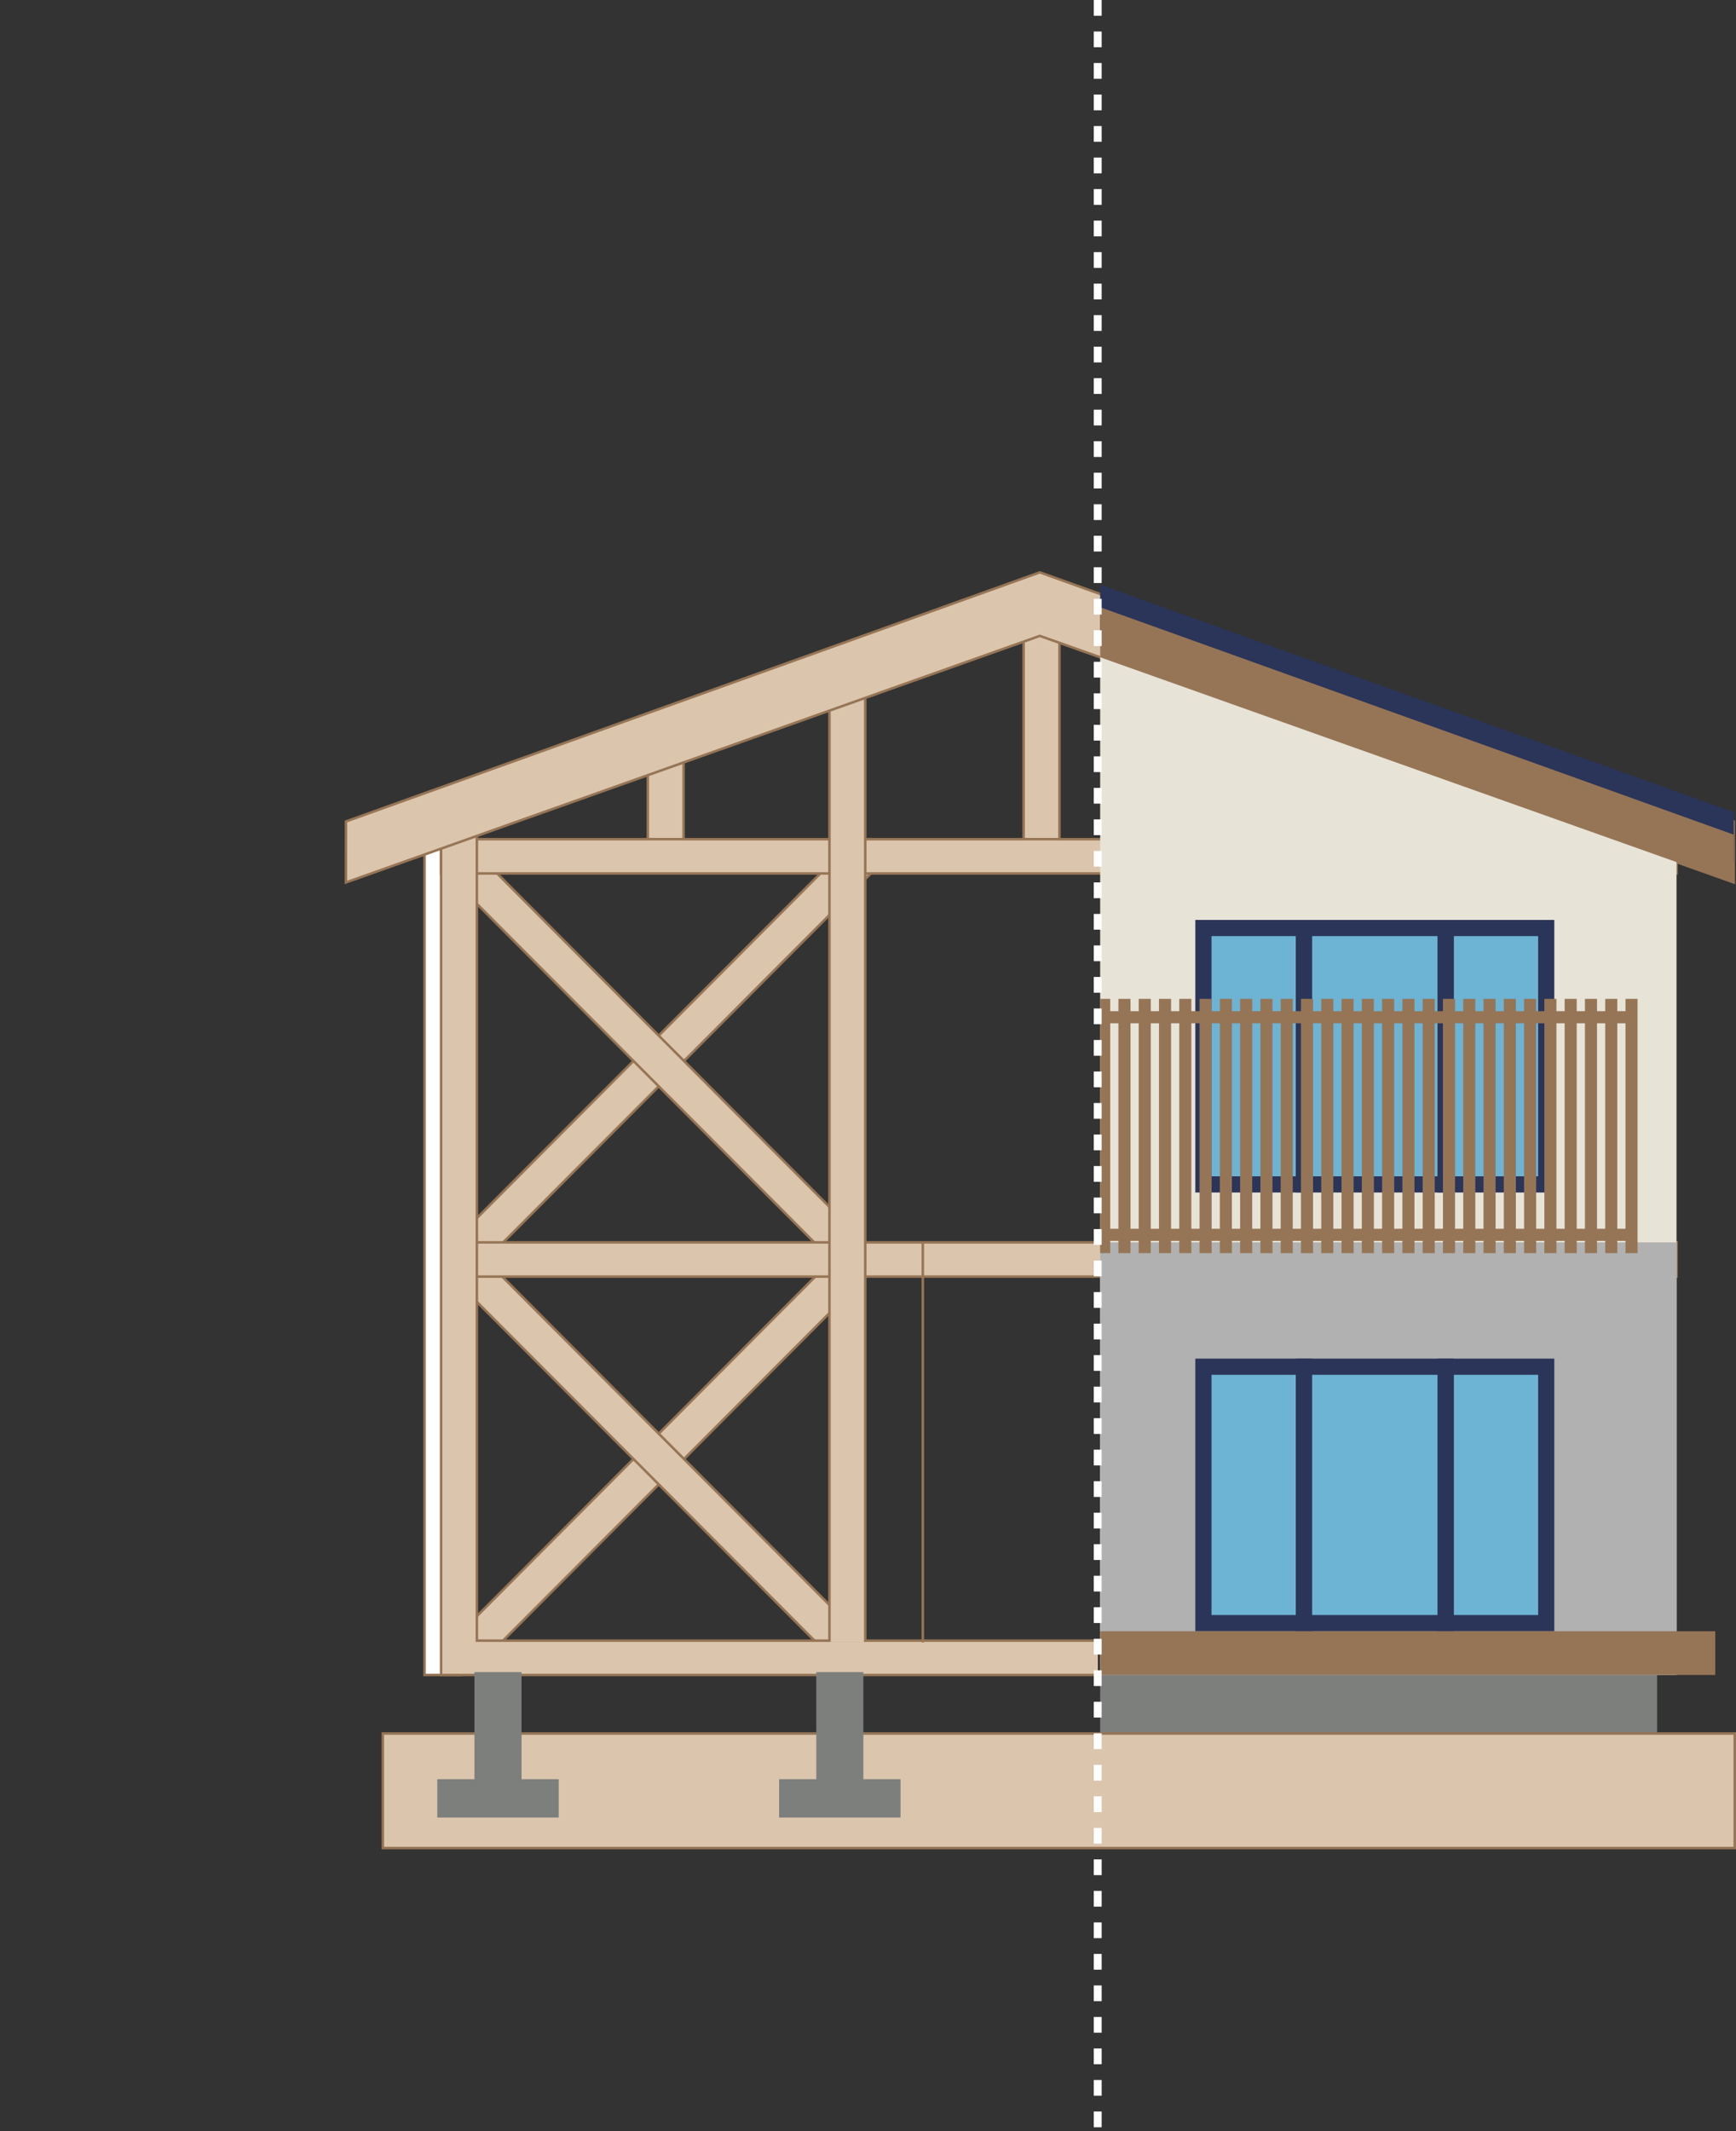 <svg xmlns="http://www.w3.org/2000/svg" xmlns:xlink="http://www.w3.org/1999/xlink" width="265.229" height="325.433" viewBox="0 0 265.229 325.433">
  <rect x="0" y="0" width="265.229" height="325.433" fill="#333333" stroke="none"/>
  <defs>
    <clipPath id="clip-path">
      <path id="Path_351540" data-name="Path 351540" d="M-739.1,7531.671h97.05V7336.086l-97.05-.982Z" fill="none"/>
    </clipPath>
  </defs>
  <g id="Group_74032" data-name="Group 74032" transform="translate(-20 -3651.961)">
    <g id="Group_74031" data-name="Group 74031" transform="translate(927.185 -3605.11)">
      <path id="Path_351885" data-name="Path 351885" d="M167.5,405.394h0Z" transform="translate(-907.184 7177.11)" fill="#f1f5f1"/>
      <rect id="Rectangle_14004" data-name="Rectangle 14004" width="86.911" height="5.468" transform="matrix(0.706, -0.708, 0.708, 0.706, -838.99, 7447.738)" fill="#dbc5ad" stroke="#967556" stroke-miterlimit="10" stroke-width="0.382"/>
      <rect id="Rectangle_14005" data-name="Rectangle 14005" width="5.468" height="86.911" transform="matrix(0.708, -0.706, 0.706, 0.708, -839.348, 7390.042)" fill="#dbc5ad" stroke="#967556" stroke-miterlimit="10" stroke-width="0.382"/>
      <rect id="Rectangle_14006" data-name="Rectangle 14006" width="86.911" height="5.468" transform="matrix(0.706, -0.708, 0.708, 0.706, -838.99, 7508.518)" fill="#dbc5ad" stroke="#967556" stroke-miterlimit="10" stroke-width="0.382"/>
      <rect id="Rectangle_14007" data-name="Rectangle 14007" width="5.468" height="86.911" transform="matrix(0.708, -0.706, 0.706, 0.708, -839.348, 7450.821)" fill="#dbc5ad" stroke="#967556" stroke-miterlimit="10" stroke-width="0.382"/>
      <path id="Path_351529" data-name="Path 351529" d="M-839.8,7446.768h188.755V7452H-839.8v-5.235" fill="#dbc5ad" stroke="#967556" stroke-miterlimit="10" stroke-width="0.382"/>
      <rect id="Rectangle_14008" data-name="Rectangle 14008" width="5.468" height="132.409" transform="translate(-842.321 7380.411)" fill="#fff" stroke="#967556" stroke-miterlimit="10" stroke-width="0.382"/>
      <rect id="Rectangle_14009" data-name="Rectangle 14009" width="5.468" height="35.369" transform="translate(-750.792 7352.657)" fill="#dbc5ad" stroke="#967556" stroke-miterlimit="10" stroke-width="0.382"/>
      <rect id="Rectangle_14010" data-name="Rectangle 14010" width="5.468" height="17.66" transform="translate(-808.214 7370.591)" fill="#dbc5ad" stroke="#967556" stroke-miterlimit="10" stroke-width="0.382"/>
      <g id="Group_74012" data-name="Group 74012">
        <path id="Path_351530" data-name="Path 351530" d="M-839.8,7385.205h188.755v5.235H-839.8v-5.235" fill="#dbc5ad" stroke="#967556" stroke-miterlimit="10" stroke-width="0.382"/>
        <path id="Path_351531" data-name="Path 351531" d="M-739.451,7507.584h-94.878V7380.409l-5.468,0V7512.82h100.347" fill="#dbc5ad" stroke="#967556" stroke-miterlimit="10" stroke-width="0.382"/>
      </g>
      <g id="Group_74294" data-name="Group 74294">
        <path id="Path_351532" data-name="Path 351532" d="M-774.992,7507.773V7356.457l-5.468,0v151.313" fill="#dbc5ad" stroke="#967556" stroke-miterlimit="10" stroke-width="0.382"/>
        <path id="Path_351533" data-name="Path 351533" d="M-642.306,7391.808l-.006-9.312-106.007-38.033h0L-854.327,7382.5l-.006,9.313,106.014-37.65Z" fill="#dbc5ad" stroke="#967556" stroke-miterlimit="10" stroke-width="0.382"/>
        <g id="Group_74028" data-name="Group 74028">
          <g id="Group_74027" data-name="Group 74027" clip-path="url(#clip-path)">
            <g id="Group_74026" data-name="Group 74026">
              <path id="Path_351534" data-name="Path 351534" d="M-836.832,7477.776v45.456h182.825v-45.457" fill="#7d7f7d" style="isolation: isolate"/>
              <path id="Path_351535" data-name="Path 351535" d="M-745.418,7351.9l-94.379,34.11V7512.82h188.755V7386.007Z" fill="#e8e3d7"/>
              <path id="Path_351536" data-name="Path 351536" d="M-839.8,7446.77v66.05h188.755v-66.052" fill="#b0b1b0" style="isolation: isolate"/>
              <g id="Group_74013" data-name="Group 74013">
                <rect id="Rectangle_14011" data-name="Rectangle 14011" width="9.194" height="56.342" transform="translate(-828.98 7449.801)" fill="#898989"/>
                <rect id="Rectangle_14012" data-name="Rectangle 14012" width="4.841" height="34.588" transform="translate(-826.802 7467.097)" fill="#63a4c2"/>
              </g>
              <g id="Group_74014" data-name="Group 74014">
                <rect id="Rectangle_14013" data-name="Rectangle 14013" width="19.5" height="43.502" transform="translate(-817.475 7462.642)" fill="#898989"/>
              </g>
              <g id="Group_74015" data-name="Group 74015">
                <rect id="Rectangle_14014" data-name="Rectangle 14014" width="11.864" height="4.843" transform="translate(-812.792 7467.263)" fill="#595757"/>
              </g>
              <g id="Group_74016" data-name="Group 74016">
                <rect id="Rectangle_14015" data-name="Rectangle 14015" width="11.864" height="4.843" transform="translate(-812.792 7477.5)" fill="#595757"/>
              </g>
              <g id="Group_74017" data-name="Group 74017">
                <rect id="Rectangle_14016" data-name="Rectangle 14016" width="11.864" height="4.846" transform="translate(-812.792 7487.736)" fill="#595757"/>
              </g>
              <g id="Group_74018" data-name="Group 74018">
                <rect id="Rectangle_14017" data-name="Rectangle 14017" width="11.864" height="4.846" transform="translate(-812.792 7497.974)" fill="#595757"/>
              </g>
              <rect id="Rectangle_14018" data-name="Rectangle 14018" width="1.1" height="11.132" transform="translate(-816.556 7480.134)" fill="#595757"/>
              <rect id="Rectangle_14019" data-name="Rectangle 14019" width="12.915" height="14.646" transform="translate(-772.032 7466.828)" fill="#b5b5b6"/>
              <rect id="Rectangle_14020" data-name="Rectangle 14020" width="7.967" height="9.701" transform="translate(-769.557 7469.3)" fill="#6db3d4"/>
              <rect id="Rectangle_14021" data-name="Rectangle 14021" width="12.915" height="14.646" transform="translate(-772.032 7491.781)" fill="#b5b5b6"/>
              <rect id="Rectangle_14022" data-name="Rectangle 14022" width="7.967" height="9.698" transform="translate(-769.557 7494.256)" fill="#6db3d4"/>
              <g id="Group_74019" data-name="Group 74019">
                <rect id="Rectangle_14023" data-name="Rectangle 14023" width="17.836" height="41.62" transform="translate(-821.122 7397.534)" fill="#9fa0a0"/>
                <rect id="Rectangle_14024" data-name="Rectangle 14024" width="12.892" height="36.674" transform="translate(-818.651 7400.008)" fill="#6db3d4"/>
              </g>
              <g id="Group_74020" data-name="Group 74020">
                <rect id="Rectangle_14025" data-name="Rectangle 14025" width="17.836" height="41.62" transform="translate(-784.112 7397.534)" fill="#9fa0a0"/>
                <rect id="Rectangle_14026" data-name="Rectangle 14026" width="12.892" height="36.674" transform="translate(-781.639 7400.008)" fill="#6db3d4"/>
              </g>
              <g id="Group_74021" data-name="Group 74021">
                <rect id="Rectangle_14027" data-name="Rectangle 14027" width="24.097" height="41.62" transform="translate(-805.747 7397.534)" fill="#b5b5b6"/>
                <rect id="Rectangle_14028" data-name="Rectangle 14028" width="19.155" height="36.674" transform="translate(-803.277 7400.008)" fill="#6db3d4"/>
              </g>
              <rect id="Rectangle_14029" data-name="Rectangle 14029" width="17.836" height="41.62" transform="translate(-687.552 7397.534)" fill="#2b3459"/>
              <rect id="Rectangle_14030" data-name="Rectangle 14030" width="12.894" height="36.674" transform="translate(-685.079 7400.008)" fill="#6db3d4"/>
              <rect id="Rectangle_14031" data-name="Rectangle 14031" width="17.836" height="41.62" transform="translate(-724.561 7397.534)" fill="#2b3459"/>
              <rect id="Rectangle_14032" data-name="Rectangle 14032" width="12.894" height="36.674" transform="translate(-722.091 7400.008)" fill="#6db3d4"/>
              <rect id="Rectangle_14033" data-name="Rectangle 14033" width="24.097" height="41.62" transform="translate(-709.187 7397.534)" fill="#2b3459"/>
              <rect id="Rectangle_14034" data-name="Rectangle 14034" width="19.153" height="36.674" transform="translate(-706.714 7400.008)" fill="#6db3d4"/>
              <g id="Group_74022" data-name="Group 74022">
                <rect id="Rectangle_14035" data-name="Rectangle 14035" width="17.836" height="41.624" transform="translate(-687.552 7464.52)" fill="#2b3459"/>
                <rect id="Rectangle_14036" data-name="Rectangle 14036" width="12.894" height="36.675" transform="translate(-685.079 7466.994)" fill="#6db3d4"/>
              </g>
              <g id="Group_74023" data-name="Group 74023">
                <rect id="Rectangle_14037" data-name="Rectangle 14037" width="17.836" height="41.624" transform="translate(-724.561 7464.52)" fill="#2b3459"/>
                <rect id="Rectangle_14038" data-name="Rectangle 14038" width="12.894" height="36.675" transform="translate(-722.091 7466.994)" fill="#6db3d4"/>
              </g>
              <g id="Group_74024" data-name="Group 74024">
                <rect id="Rectangle_14039" data-name="Rectangle 14039" width="24.097" height="41.624" transform="translate(-709.187 7464.52)" fill="#2b3459"/>
                <rect id="Rectangle_14040" data-name="Rectangle 14040" width="19.153" height="36.675" transform="translate(-706.714 7466.994)" fill="#6db3d4"/>
              </g>
              <rect id="Rectangle_14041" data-name="Rectangle 14041" width="103.432" height="6.676" transform="translate(-748.554 7506.144)" fill="#967556"/>
              <rect id="Rectangle_14042" data-name="Rectangle 14042" width="43.989" height="6.676" transform="translate(-833.877 7506.144)" fill="#b28247"/>
              <rect id="Rectangle_14043" data-name="Rectangle 14043" width="5.92" height="64.406" transform="translate(-839.797 7448.414)" fill="#b8b4a6"/>
              <rect id="Rectangle_14044" data-name="Rectangle 14044" width="5.92" height="64.406" transform="translate(-789.888 7448.414)" fill="#b8b4a6"/>
              <rect id="Rectangle_14045" data-name="Rectangle 14045" width="1.846" height="38.823" transform="translate(-739.41 7409.591)" fill="#967556"/>
              <rect id="Rectangle_14046" data-name="Rectangle 14046" width="1.846" height="38.823" transform="translate(-736.311 7409.591)" fill="#967556"/>
              <rect id="Rectangle_14047" data-name="Rectangle 14047" width="1.846" height="38.823" transform="translate(-733.212 7409.591)" fill="#967556"/>
              <rect id="Rectangle_14048" data-name="Rectangle 14048" width="1.846" height="38.823" transform="translate(-730.113 7409.591)" fill="#967556"/>
              <rect id="Rectangle_14049" data-name="Rectangle 14049" width="1.846" height="38.823" transform="translate(-727.015 7409.591)" fill="#967556"/>
              <rect id="Rectangle_14050" data-name="Rectangle 14050" width="1.846" height="38.823" transform="translate(-723.916 7409.591)" fill="#967556"/>
              <rect id="Rectangle_14051" data-name="Rectangle 14051" width="1.846" height="38.823" transform="translate(-720.817 7409.591)" fill="#967556"/>
              <rect id="Rectangle_14052" data-name="Rectangle 14052" width="1.846" height="38.823" transform="translate(-717.718 7409.591)" fill="#967556"/>
              <rect id="Rectangle_14053" data-name="Rectangle 14053" width="1.846" height="38.823" transform="translate(-714.619 7409.591)" fill="#967556"/>
              <rect id="Rectangle_14054" data-name="Rectangle 14054" width="1.846" height="38.823" transform="translate(-711.52 7409.591)" fill="#967556"/>
              <rect id="Rectangle_14055" data-name="Rectangle 14055" width="1.846" height="38.823" transform="translate(-708.421 7409.591)" fill="#967556"/>
              <rect id="Rectangle_14056" data-name="Rectangle 14056" width="1.846" height="38.823" transform="translate(-705.322 7409.591)" fill="#967556"/>
              <rect id="Rectangle_14057" data-name="Rectangle 14057" width="1.846" height="38.823" transform="translate(-702.224 7409.591)" fill="#967556"/>
              <rect id="Rectangle_14058" data-name="Rectangle 14058" width="1.846" height="38.823" transform="translate(-699.125 7409.591)" fill="#967556"/>
              <rect id="Rectangle_14059" data-name="Rectangle 14059" width="1.846" height="38.823" transform="translate(-696.026 7409.591)" fill="#967556"/>
              <rect id="Rectangle_14060" data-name="Rectangle 14060" width="1.846" height="38.823" transform="translate(-692.927 7409.591)" fill="#967556"/>
              <rect id="Rectangle_14061" data-name="Rectangle 14061" width="1.846" height="38.823" transform="translate(-689.828 7409.591)" fill="#967556"/>
              <rect id="Rectangle_14062" data-name="Rectangle 14062" width="1.846" height="38.823" transform="translate(-686.729 7409.591)" fill="#967556"/>
              <rect id="Rectangle_14063" data-name="Rectangle 14063" width="1.846" height="38.823" transform="translate(-683.63 7409.591)" fill="#967556"/>
              <rect id="Rectangle_14064" data-name="Rectangle 14064" width="1.846" height="38.823" transform="translate(-680.532 7409.591)" fill="#967556"/>
              <rect id="Rectangle_14065" data-name="Rectangle 14065" width="1.846" height="38.823" transform="translate(-677.433 7409.591)" fill="#967556"/>
              <rect id="Rectangle_14066" data-name="Rectangle 14066" width="1.846" height="38.823" transform="translate(-674.334 7409.591)" fill="#967556"/>
              <rect id="Rectangle_14067" data-name="Rectangle 14067" width="1.846" height="38.823" transform="translate(-671.235 7409.591)" fill="#967556"/>
              <rect id="Rectangle_14068" data-name="Rectangle 14068" width="1.846" height="38.823" transform="translate(-668.136 7409.591)" fill="#967556"/>
              <rect id="Rectangle_14069" data-name="Rectangle 14069" width="1.846" height="38.823" transform="translate(-665.037 7409.591)" fill="#967556"/>
              <rect id="Rectangle_14070" data-name="Rectangle 14070" width="1.846" height="38.823" transform="translate(-661.938 7409.591)" fill="#967556"/>
              <rect id="Rectangle_14071" data-name="Rectangle 14071" width="1.846" height="38.823" transform="translate(-658.84 7409.591)" fill="#967556"/>
              <g id="Group_74025" data-name="Group 74025">
                <rect id="Rectangle_14072" data-name="Rectangle 14072" width="82.316" height="1.846" transform="translate(-739.41 7444.689)" fill="#967556"/>
                <rect id="Rectangle_14073" data-name="Rectangle 14073" width="82.316" height="1.846" transform="translate(-739.41 7411.469)" fill="#967556"/>
              </g>
              <path id="Path_351537" data-name="Path 351537" d="M-642.306,7388.752l-.006-7.676-106.007-38.033h0l-106.008,38.033-.006,7.676,106.014-38.032Z" fill="#2b3459"/>
              <path id="Path_351538" data-name="Path 351538" d="M-642.306,7391.808l-.006-7.294L-748.32,7346.48h0l-106.008,38.034-.006,7.294,106.014-37.65Z" fill="#967556"/>
              <path id="Path_351539" data-name="Path 351539" d="M-742.792,7346.236v-7.4l-5.654-3.7-5.654,3.7v7.4l5.654,3.7Z" fill="#2b3459"/>
            </g>
          </g>
        </g>
      </g>
      <rect id="Rectangle_14074" data-name="Rectangle 14074" width="206.546" height="17.484" transform="translate(-848.693 7521.764)" fill="#dbc5ad" stroke="#967556" stroke-miterlimit="10" stroke-width="0.382"/>
      <line id="Line_25882" data-name="Line 25882" y2="61.059" transform="translate(-766.196 7446.787)" fill="#b8b4a6" stroke="#967556" stroke-miterlimit="10" stroke-width="0.382"/>
      <g id="Group_74029" data-name="Group 74029">
        <rect id="Rectangle_14075" data-name="Rectangle 14075" width="18.549" height="5.855" transform="translate(-840.374 7528.738)" fill="#7d7f7d" style="isolation: isolate"/>
        <rect id="Rectangle_14076" data-name="Rectangle 14076" width="7.192" height="19.001" transform="translate(-834.696 7512.387)" fill="#7d7f7d"/>
      </g>
      <g id="Group_74030" data-name="Group 74030">
        <rect id="Rectangle_14077" data-name="Rectangle 14077" width="18.549" height="5.855" transform="translate(-788.149 7528.738)" fill="#7d7f7d" style="isolation: isolate"/>
        <rect id="Rectangle_14078" data-name="Rectangle 14078" width="7.192" height="17.664" transform="translate(-782.471 7512.387)" fill="#7d7f7d"/>
      </g>
      <path id="Path_351886" data-name="Path 351886" d="M0,49.1Z" transform="translate(-740.076 7257.231)" fill="#5770a3"/>
      <path id="Path_351550" data-name="Path 351550" d="M-739.474,7257.071V7582.5" fill="none" stroke="#fff" stroke-miterlimit="10" stroke-width="1.203" stroke-dasharray="2.406"/>
    </g>
  </g>
</svg>
